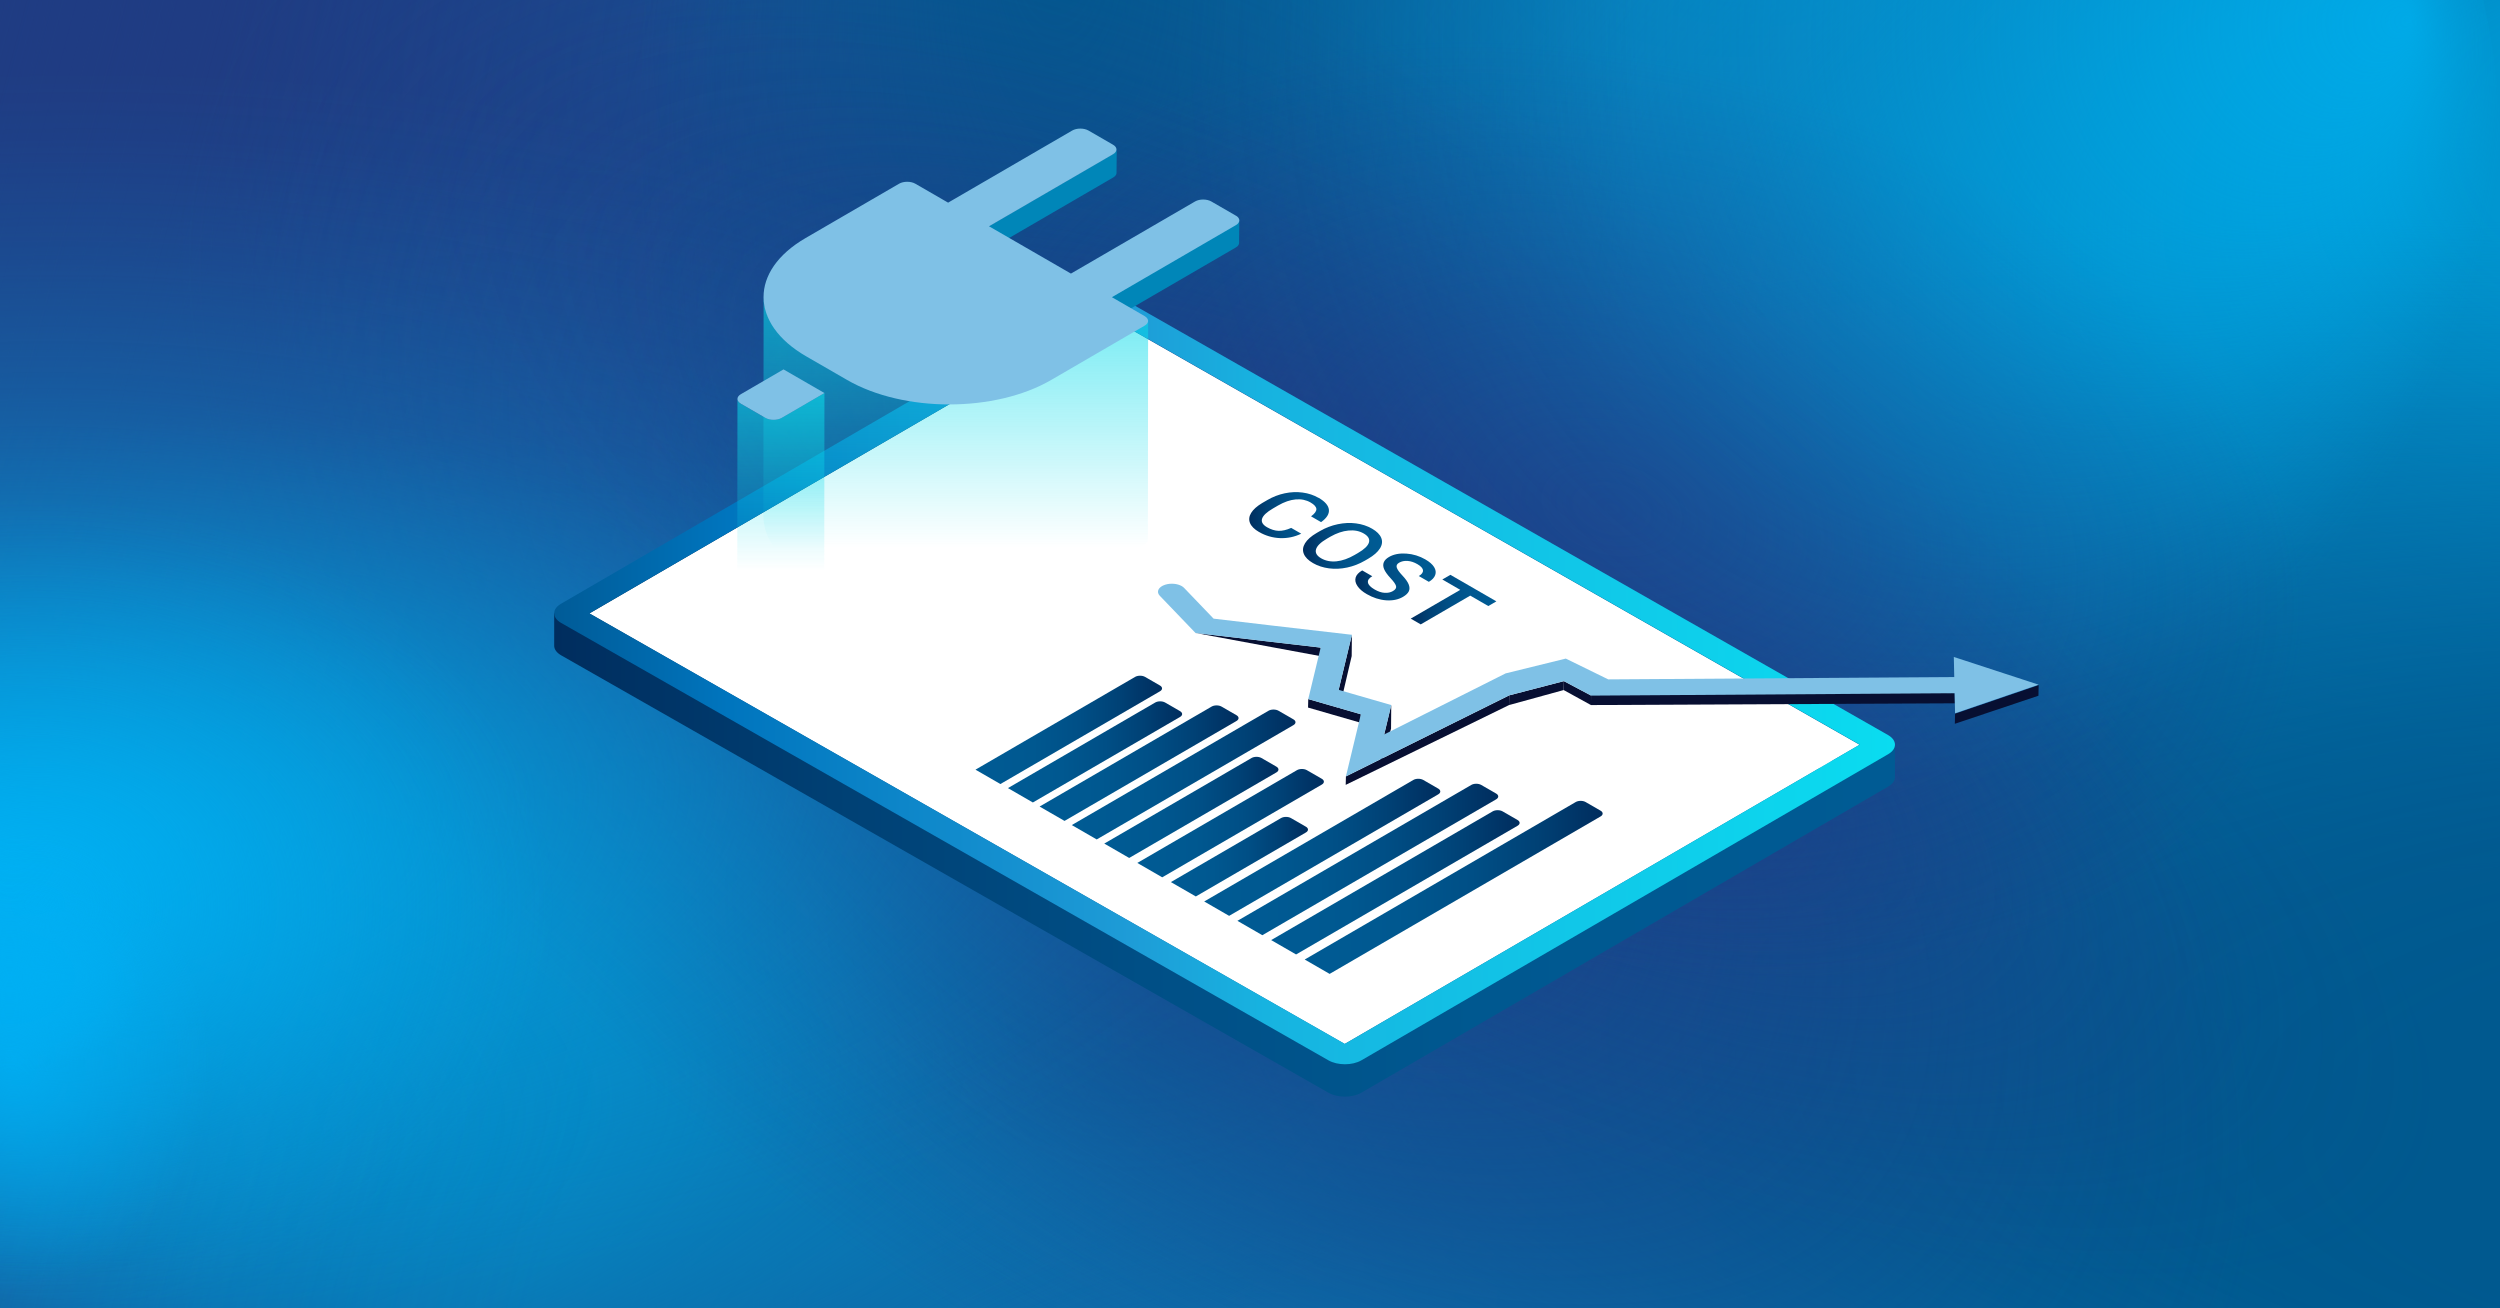 <?xml version="1.0" encoding="UTF-8"?><svg xmlns="http://www.w3.org/2000/svg" xmlns:xlink="http://www.w3.org/1999/xlink" viewBox="0 0 1200 628"><defs><style>.be{opacity:.42;}.bf{fill:#7fc1e6;}.bf,.bg,.bh,.bi,.bj,.bk,.bl,.bm,.bn,.bo,.bp,.bq,.br,.bs,.bt,.bu,.bv,.bw,.bx,.by,.bz,.ca,.cb,.cc,.cd,.ce,.cf,.cg,.ch,.ci,.cj,.ck,.cl,.cm,.cn,.co,.cp,.cq,.cr,.cs,.ct,.cu,.cv,.cw{stroke-width:0px;}.bg{fill:#070f32;}.bh{fill:#1f3c83;}.bi{fill:#fff;}.bj{fill:#0086b8;}.bk{fill:url(#aa);}.bl{fill:url(#ao);}.bm{fill:url(#af);}.bn{fill:url(#ae);}.bo{fill:url(#ab);}.bp{fill:url(#aj);}.bq{fill:url(#ap);}.br{fill:url(#ad);}.bs{fill:url(#an);}.bt{fill:url(#am);}.bu{fill:url(#ac);}.bv{fill:url(#at);}.bw{fill:url(#as);}.bx{fill:url(#ba);}.by{fill:url(#bb);}.bz{fill:url(#ar);}.ca{fill:url(#ay);}.cb{fill:url(#az);}.cc{fill:url(#aw);}.cd{fill:url(#aq);}.ce{fill:url(#ax);}.cf{fill:url(#ak);}.cg{fill:url(#al);}.ch{fill:url(#au);}.ci{fill:url(#av);}.cj{fill:url(#b);}.ck{fill:url(#y);}.cl{fill:url(#z);}.cm{fill:url(#w);}.cn{fill:url(#u);}.co{fill:url(#t);}.cp{fill:url(#f);}.cq{fill:url(#d);}.cr{fill:url(#j);}.cs{fill:url(#r);}.ct{fill:url(#h);}.cu{fill:url(#p);}.cv{fill:url(#n);}.cw{fill:url(#l);}</style><radialGradient id="b" cx="312.46" cy="-53.04" fx="312.46" fy="-53.04" r="424.49" gradientTransform="translate(-4.56 11.45) scale(.94 .77)" gradientUnits="userSpaceOnUse"><stop offset=".06" stop-color="#1f3c83"/><stop offset=".32" stop-color="#1f3c83" stop-opacity=".7"/><stop offset=".78" stop-color="#1f3c83" stop-opacity=".2"/><stop offset="1" stop-color="#1f3c83" stop-opacity="0"/></radialGradient><radialGradient id="d" cx="1658.99" cy="380.07" fx="1793.8" fy="262.8" r="324.61" gradientTransform="translate(-2126.13 -414.48) rotate(.88) scale(1.68 1.14) skewX(-.49)" gradientUnits="userSpaceOnUse"><stop offset="0" stop-color="#057eb9"/><stop offset=".33" stop-color="#057eb9" stop-opacity=".64"/><stop offset=".79" stop-color="#057eb9" stop-opacity=".18"/><stop offset="1" stop-color="#057eb9" stop-opacity="0"/></radialGradient><radialGradient id="f" cx="1253.81" cy="957.44" fx="1253.81" fy="957.44" r="177.81" gradientTransform="translate(-1714.04 -1262.44) scale(1.86 1.67)" gradientUnits="userSpaceOnUse"><stop offset="0" stop-color="#005c97"/><stop offset=".12" stop-color="#005c97" stop-opacity=".94"/><stop offset=".33" stop-color="#005c97" stop-opacity=".78"/><stop offset=".59" stop-color="#005c97" stop-opacity=".51"/><stop offset=".89" stop-color="#005c97" stop-opacity=".14"/><stop offset="1" stop-color="#005c97" stop-opacity="0"/></radialGradient><radialGradient id="h" cx="1557.58" cy="234.97" fx="1614.25" fy="19.79" r="532.08" gradientTransform="translate(-653.96 19.62) scale(1.15 .94)" gradientUnits="userSpaceOnUse"><stop offset=".2" stop-color="#057eb9"/><stop offset=".69" stop-color="#057eb9" stop-opacity=".37"/><stop offset="1" stop-color="#057eb9" stop-opacity="0"/></radialGradient><radialGradient id="j" cx="1008.16" cy="-191.86" fx="1008.16" fy="-191.86" r="425.23" gradientTransform="translate(-4.56 760.76) scale(.94 .58)" gradientUnits="userSpaceOnUse"><stop offset=".06" stop-color="#005c97"/><stop offset=".4" stop-color="#005c97" stop-opacity=".61"/><stop offset=".81" stop-color="#005c97" stop-opacity=".17"/><stop offset="1" stop-color="#005c97" stop-opacity="0"/></radialGradient><radialGradient id="l" cx="454.9" cy="641.42" fx="454.9" fy="641.42" r="616.05" gradientTransform="translate(-247.18 20.18) scale(1.14 .94)" gradientUnits="userSpaceOnUse"><stop offset=".05" stop-color="#1f3c83"/><stop offset=".13" stop-color="#1f3c83" stop-opacity=".89"/><stop offset=".51" stop-color="#1f3c83" stop-opacity=".41"/><stop offset=".79" stop-color="#1f3c83" stop-opacity=".11"/><stop offset=".94" stop-color="#1f3c83" stop-opacity="0"/></radialGradient><radialGradient id="n" cx="3043.65" cy="951.13" fx="3043.65" fy="772.47" r="324.61" gradientTransform="translate(6146.22 1534) rotate(-179.34) scale(1.83 .94) skewX(-.75)" gradientUnits="userSpaceOnUse"><stop offset="0" stop-color="#057eb9"/><stop offset=".36" stop-color="#057eb9" stop-opacity=".58"/><stop offset=".66" stop-color="#057eb9" stop-opacity=".26"/><stop offset=".88" stop-color="#057eb9" stop-opacity=".07"/><stop offset="1" stop-color="#057eb9" stop-opacity="0"/></radialGradient><radialGradient id="p" cx="1985.73" cy="144.43" fx="2096.98" fy="22.78" r="216.9" gradientTransform="translate(-2012.42 3.3) scale(1.59 1.19)" gradientUnits="userSpaceOnUse"><stop offset=".26" stop-color="#0096d0"/><stop offset=".33" stop-color="#0095cf" stop-opacity=".97"/><stop offset=".44" stop-color="#0092cd" stop-opacity=".87"/><stop offset=".57" stop-color="#018fc9" stop-opacity=".72"/><stop offset=".72" stop-color="#028ac4" stop-opacity=".51"/><stop offset=".87" stop-color="#0383be" stop-opacity=".24"/><stop offset="1" stop-color="#057eb9" stop-opacity="0"/></radialGradient><radialGradient id="r" cx="3235.23" cy="3075.35" fx="3346.48" fy="2953.7" r="216.9" gradientTransform="translate(9807.41 4120.31) rotate(-180) scale(3 1.19)" xlink:href="#p"/><linearGradient id="t" x1="-90.08" y1="215.75" x2="417.07" y2="349.22" gradientUnits="userSpaceOnUse"><stop offset="0" stop-color="#1f3c83"/><stop offset=".09" stop-color="#1f3c83" stop-opacity=".85"/><stop offset=".33" stop-color="#1f3c83" stop-opacity=".49"/><stop offset=".55" stop-color="#1f3c83" stop-opacity=".22"/><stop offset=".73" stop-color="#1f3c83" stop-opacity=".06"/><stop offset=".84" stop-color="#1f3c83" stop-opacity="0"/></linearGradient><radialGradient id="u" cx="2305.79" cy="41.48" fx="2485.46" fy="-154.99" r="350.31" gradientTransform="translate(-4094.07 465.06) scale(2.26 -.92)" gradientUnits="userSpaceOnUse"><stop offset=".33" stop-color="#00598f"/><stop offset=".43" stop-color="#005a90" stop-opacity=".96"/><stop offset=".54" stop-color="#005e94" stop-opacity=".86"/><stop offset=".67" stop-color="#01649c" stop-opacity=".68"/><stop offset=".81" stop-color="#026da6" stop-opacity=".44"/><stop offset=".95" stop-color="#0479b3" stop-opacity=".13"/><stop offset="1" stop-color="#057eb9" stop-opacity="0"/></radialGradient><radialGradient id="w" cx="3715.2" cy="238.95" fx="3788.71" fy="299.54" r="336.72" gradientTransform="translate(718.87 5637.79) rotate(-90) scale(1.5 -.72)" gradientUnits="userSpaceOnUse"><stop offset="0" stop-color="#00598f"/><stop offset=".82" stop-color="#00598f" stop-opacity=".19"/><stop offset="1" stop-color="#00598f" stop-opacity="0"/></radialGradient><radialGradient id="y" cx="624.03" cy="361.86" fx="624.03" fy="361.86" r="596.2" gradientTransform="translate(194.87 -164.07) rotate(34.63) scale(.96 .53) skewX(1.33)" gradientUnits="userSpaceOnUse"><stop offset="0" stop-color="#1f3c85"/><stop offset=".43" stop-color="#1f3c85" stop-opacity=".52"/><stop offset=".81" stop-color="#1f3c85" stop-opacity=".15"/><stop offset="1" stop-color="#1f3c85" stop-opacity="0"/></radialGradient><radialGradient id="z" cx="636.37" cy="261.59" fx="605.75" fy="359.05" r="319.82" gradientTransform="translate(-1288.21 62.26) scale(2.1 1)" gradientUnits="userSpaceOnUse"><stop offset="0" stop-color="#00b0ee"/><stop offset=".19" stop-color="#00b0ee" stop-opacity=".72"/><stop offset=".39" stop-color="#00b0ee" stop-opacity=".46"/><stop offset=".56" stop-color="#00b0ee" stop-opacity=".26"/><stop offset=".72" stop-color="#00b0ee" stop-opacity=".12"/><stop offset=".85" stop-color="#00b0ee" stop-opacity=".03"/><stop offset=".93" stop-color="#00b0ee" stop-opacity="0"/></radialGradient><radialGradient id="aa" cx="1024.96" cy="1278.23" fx="1024.96" fy="1278.23" r="286.9" gradientTransform="translate(1546.16 -1642.28) rotate(89.74) scale(1.88 .68) skewX(.77)" gradientUnits="userSpaceOnUse"><stop offset=".09" stop-color="#1f3c85" stop-opacity=".8"/><stop offset=".16" stop-color="#1f3c85" stop-opacity=".7"/><stop offset=".42" stop-color="#1f3c85" stop-opacity=".4"/><stop offset=".65" stop-color="#1f3c85" stop-opacity=".18"/><stop offset=".85" stop-color="#1f3c85" stop-opacity=".05"/><stop offset="1" stop-color="#1f3c85" stop-opacity="0"/></radialGradient><radialGradient id="ab" cx="1066.31" cy="1098.3" fx="1066.31" fy="1098.3" r="230.42" gradientTransform="translate(1785.76 -1356.27) rotate(89.03) scale(1.47 .94) skewX(.75)" gradientUnits="userSpaceOnUse"><stop offset="0" stop-color="#1f3c85" stop-opacity=".8"/><stop offset=".34" stop-color="#1f3c85" stop-opacity=".55"/><stop offset="1" stop-color="#1f3c85" stop-opacity="0"/></radialGradient><radialGradient id="ac" cx="534.47" cy="2784.24" fx="520.49" fy="2543.68" r="281.08" gradientTransform="translate(4285.64 -697.95) rotate(90) scale(1.36 1.23)" gradientUnits="userSpaceOnUse"><stop offset="0" stop-color="#00b0ee" stop-opacity=".8"/><stop offset=".07" stop-color="#00b0ee" stop-opacity=".72"/><stop offset=".3" stop-color="#00b0ee" stop-opacity=".46"/><stop offset=".5" stop-color="#00b0ee" stop-opacity=".26"/><stop offset=".69" stop-color="#00b0ee" stop-opacity=".12"/><stop offset=".84" stop-color="#00b0ee" stop-opacity=".03"/><stop offset=".93" stop-color="#00b0ee" stop-opacity="0"/></radialGradient><radialGradient id="ad" cx="656.14" cy="1323.34" fx="656.14" fy="1323.34" r="118.01" gradientTransform="translate(-1464.57 -1921.11) scale(2.26 1.78)" gradientUnits="userSpaceOnUse"><stop offset="0" stop-color="#00b0f4" stop-opacity=".8"/><stop offset=".09" stop-color="#00b0f4" stop-opacity=".71"/><stop offset=".39" stop-color="#00b0f4" stop-opacity=".41"/><stop offset=".64" stop-color="#00b0f4" stop-opacity=".19"/><stop offset=".83" stop-color="#00b0f4" stop-opacity=".05"/><stop offset=".93" stop-color="#00b0f4" stop-opacity="0"/></radialGradient><radialGradient id="ae" cx="577.87" cy="1490.22" fx="577.87" fy="1490.22" r="51.77" gradientTransform="translate(-1120.04 -2932.83) scale(1.95 2.31)" gradientUnits="userSpaceOnUse"><stop offset="0" stop-color="#00b0f4" stop-opacity=".8"/><stop offset=".63" stop-color="#00b0f4" stop-opacity=".25"/><stop offset=".93" stop-color="#00b0f4" stop-opacity="0"/></radialGradient><radialGradient id="af" cx="576.69" cy="1098.05" fx="576.69" fy="1098.05" r="35.97" gradientTransform="translate(-1120.04 -1079.28) scale(1.95 1.41)" gradientUnits="userSpaceOnUse"><stop offset="0" stop-color="#00b0f4" stop-opacity=".8"/><stop offset=".1" stop-color="#00b0f4" stop-opacity=".76"/><stop offset=".26" stop-color="#00b0f4" stop-opacity=".66"/><stop offset=".46" stop-color="#00b0f4" stop-opacity=".49"/><stop offset=".7" stop-color="#00b0f4" stop-opacity=".26"/><stop offset=".93" stop-color="#00b0f4" stop-opacity="0"/></radialGradient><linearGradient id="aj" x1="266.02" y1="341.45" x2="909.58" y2="341.45" gradientUnits="userSpaceOnUse"><stop offset="0" stop-color="#002d5e"/><stop offset="0" stop-color="#002d5e"/><stop offset=".22" stop-color="#004175"/><stop offset=".44" stop-color="#004f86"/><stop offset=".69" stop-color="#005890"/><stop offset="1" stop-color="#005b94"/></linearGradient><linearGradient id="ak" x1="266.01" y1="325.91" x2="909.58" y2="325.91" gradientUnits="userSpaceOnUse"><stop offset="0" stop-color="#005b97"/><stop offset=".13" stop-color="#0075be"/><stop offset=".43" stop-color="#1e9cd7"/><stop offset=".53" stop-color="#17b3e0"/><stop offset="1" stop-color="#0adcf0"/></linearGradient><linearGradient id="al" x1="677.15" y1="287.81" x2="718.26" y2="287.81" xlink:href="#aj"/><linearGradient id="am" x1="458.74" y1="299.13" x2="458.74" y2="141.83" gradientUnits="userSpaceOnUse"><stop offset=".23" stop-color="#0bdcea" stop-opacity="0"/><stop offset="1" stop-color="#0bdcea" stop-opacity=".6"/></linearGradient><linearGradient id="an" x1="374.79" y1="307.15" x2="374.79" y2="188.66" gradientUnits="userSpaceOnUse"><stop offset=".28" stop-color="#0bdcea" stop-opacity="0"/><stop offset="1" stop-color="#0bdcea" stop-opacity=".6"/></linearGradient><linearGradient id="ao" x1="468.23" y1="350.34" x2="557.78" y2="350.34" gradientUnits="userSpaceOnUse"><stop offset="0" stop-color="#005b94"/><stop offset=".31" stop-color="#005890"/><stop offset=".56" stop-color="#004f86"/><stop offset=".78" stop-color="#004175"/><stop offset="1" stop-color="#002d5e"/><stop offset="1" stop-color="#002d5e"/></linearGradient><linearGradient id="ap" x1="483.8" y1="360.92" x2="567.42" y2="360.92" xlink:href="#ao"/><linearGradient id="aq" x1="499.01" y1="366.31" x2="594.51" y2="366.31" xlink:href="#ao"/><linearGradient id="ar" x1="514.47" y1="371.75" x2="621.84" y2="371.75" xlink:href="#ao"/><linearGradient id="as" x1="530.05" y1="387.56" x2="613.66" y2="387.56" xlink:href="#ao"/><linearGradient id="at" x1="562.03" y1="411.2" x2="627.83" y2="411.2" xlink:href="#ao"/><linearGradient id="au" x1="593.96" y1="412.55" x2="719.15" y2="412.55" xlink:href="#ao"/><linearGradient id="av" x1="610.17" y1="423.52" x2="729.42" y2="423.52" xlink:href="#ao"/><linearGradient id="aw" x1="626.27" y1="425.94" x2="769.28" y2="425.94" xlink:href="#ao"/><linearGradient id="ax" x1="545.91" y1="395.1" x2="635.46" y2="395.1" xlink:href="#ao"/><linearGradient id="ay" x1="578.02" y1="406.71" x2="691.34" y2="406.71" xlink:href="#ao"/><linearGradient id="az" x1="650.53" y1="276.94" x2="689.13" y2="276.94" xlink:href="#aj"/><linearGradient id="ba" x1="599.62" y1="247.23" x2="637.89" y2="247.23" xlink:href="#aj"/><linearGradient id="bb" x1="625.44" y1="262.02" x2="663.37" y2="262.02" xlink:href="#aj"/></defs><g id="a"><rect class="bh" x="-.65" y="0" width="1200.78" height="628"/><path id="c" class="cj" d="m688.17,0c-1.65,64.3-29.67,123.69-76.16,172.15-11.03,11.5-23.08,22.38-36.09,32.58-18.31,14.35-38.49,27.33-60.22,38.71-15.49,8.12-31.76,15.42-48.73,21.82h0c-53.21,20.09-113.18,31.38-176.61,31.38-48.26,0-94.51-6.54-137.31-18.51C93.96,261.62,41.47,234.74-.65,200.41V0h688.82Z"/><path id="e" class="cq" d="m1200.65,21.59c0,153.96-115.5,287.97-285.86,357.14-53.13,21.57-111.58,36.85-173.54,44.45-29.51,3.62-59.8,5.5-90.68,5.5-19.63,0-39.03-.77-58.12-2.26-2.03-.14-4.07-.32-6.08-.49-150.41-12.94-282.3-70.78-370.56-154.94-10.13-9.63-19.65-19.62-28.58-29.91-54.9-63.34-86.72-138.67-86.72-219.5,0-7.24.25-14.44.77-21.59h1098.62c.52,7.15.77,14.34.77,21.59Z"/><ellipse id="g" class="cp" cx="617.28" cy="331.9" rx="330.63" ry="296.1"/><path id="i" class="ct" d="m1200.13,0v628h-439.82c-115.38-73.65-196.95-177.16-224.32-294.98-2.91-12.45-5.19-25.06-6.84-37.82-2.14-16.39-3.23-33.02-3.23-49.85,0-89.2,30.67-172.92,84.41-245.35h589.8Z"/><path id="k" class="cr" d="m1200.13,464.37v163.63h-653.76c.98-28.06,10.75-54.87,27.78-79.55,12.41-18.01,28.7-34.87,48.26-50.25,36.06-28.36,83.23-51.68,137.78-67.8,1.13-.34,2.27-.67,3.42-1,26.65-7.68,55.04-13.66,84.72-17.68,28.69-3.89,58.61-5.94,89.34-5.94,5.78,0,11.51.07,17.23.22,94.21,2.36,179.78,24.03,245.24,58.36Z"/><path id="m" class="cw" d="m970.76,609.03c0,6.35-.13,12.68-.39,18.97H-.65V87.27c82.56-27.3,173.02-42.34,267.86-42.34,160.38,0,308.24,43.03,426.57,115.49,10.51,6.43,20.79,13.09,30.82,19.99,84.25,57.84,151.23,131.36,193.92,214.92,12.83,25.12,23.49,51.15,31.74,77.94,13.39,43.48,20.51,88.95,20.51,135.75Z"/><path id="o" class="cv" d="m-.65,610.26c0-126.53,126.07-236.67,312.01-293.52,57.99-17.73,121.78-30.29,189.41-36.54,32.21-2.97,65.27-4.52,98.98-4.52,21.43,0,42.6.63,63.44,1.85,2.22.12,4.44.26,6.64.4,164.17,10.64,308.12,58.17,404.45,127.34,11.05,7.92,21.45,16.13,31.2,24.58,59.92,52.05,94.66,113.96,94.66,180.4,0,5.95-.27,11.86-.84,17.74H.19c-.56-5.88-.84-11.79-.84-17.74Z"/><path id="q" class="cu" d="m1200.13,0v458.14h-401.31c-105.27-53.73-179.7-129.24-204.67-215.2-2.66-9.08-4.73-18.28-6.24-27.59-1.95-11.96-2.95-24.09-2.95-36.37,0-65.07,27.98-126.15,77.02-178.99h538.14Z"/><path id="s" class="cs" d="m-.65,628V169.86h757.04c198.59,53.73,338.99,129.24,386.1,215.2,5.01,9.08,8.93,18.28,11.77,27.59,3.68,11.96,5.56,24.09,5.56,36.37,0,65.07-52.79,126.15-145.29,178.99H-.65Z"/><polygon class="co" points="375.44 628 -.65 628 -.65 0 567.14 0 375.44 628"/><path id="v" class="cn" d="m1200.13,628V103.12h-570.9c-149.76,61.55-255.65,148.07-291.17,246.54-3.78,10.41-6.73,20.95-8.88,31.61-2.78,13.7-4.19,27.6-4.19,41.67,0,74.55,39.81,144.52,109.57,205.06h765.57Z"/><path id="x" class="cm" d="m806.86,0H286.65v379.58c61,99.57,146.75,169.97,244.35,193.59,10.31,2.51,20.76,4.48,31.33,5.9,13.58,1.85,27.36,2.79,41.3,2.79,73.89,0,143.24-26.47,203.24-72.85V0Z"/><path class="ck" d="m1140.49,628H425.96C152.75,441.08,9.53,162.8,101.46,0h624.75c22.61,13.02,45.16,27.12,67.52,42.29,251.8,170.82,394.48,419.37,346.76,585.71Z"/><path class="cl" d="m723.08,323.72c0,168.05-265.15,304.28-592.23,304.28-45.19,0-89.21-2.6-131.5-7.53V26.97c42.29-4.93,86.31-7.53,131.5-7.53,327.09,0,592.23,136.24,592.23,304.28Z"/><ellipse class="bk" cx="678.59" cy="311.08" rx="191.97" ry="546.09" transform="translate(84.06 762.51) rotate(-61.84)"/><ellipse class="bo" cx="773.61" cy="251.25" rx="240.3" ry="344.77" transform="translate(340.53 939.75) rotate(-75.82)"/><path class="bu" d="m872.1,411.28c-181.17,0-328.03-150.68-328.03-336.55,0-25.68,2.8-50.69,8.12-74.73h639.82c5.32,24.03,8.12,49.05,8.12,74.73,0,185.87-146.87,336.55-328.03,336.55Z"/><path class="br" d="m286.65,428.52c0,110.16-105.26,199.45-235.1,199.45-17.94,0-35.41-1.7-52.2-4.94V234.01c16.79-3.23,34.26-4.94,52.2-4.94,129.85,0,235.1,89.3,235.1,199.45Z"/><path class="bn" d="m108.03,514c0,62.95-39.82,113.98-88.93,113.98-6.79,0-13.4-.97-19.75-2.82v-222.31c6.35-1.85,12.96-2.82,19.75-2.82,49.12,0,88.93,51.03,88.93,113.98Z"/><path class="bm" d="m74.87,469.53c0,26.67-27.67,48.3-61.8,48.3-4.72,0-9.31-.41-13.72-1.2v-94.2c4.41-.78,9.01-1.2,13.72-1.2,34.13,0,61.8,21.62,61.8,48.3Z"/></g><g id="ai"><path class="bp" d="m909.58,357.09v15.76c.06,1.7-1.03,3.4-3.26,4.7l-252.85,146.94c-4.36,2.53-11.45,2.53-15.85,0l-368.31-209.96c-2.12-1.22-3.22-2.82-3.3-4.42v-15.59s256.1-136.11,256.1-136.11c4.36-2.53,11.45-2.53,15.85,0l371.62,198.69Z"/><polygon class="bi" points="892.59 357.49 892.6 357.49 530.02 150.84 370.78 243.38 319.88 272.96 282.86 294.47 282.86 294.47 282.86 294.47 645.44 501.12 645.44 501.12 645.44 501.12 663.06 490.88 784.11 420.54 892.59 357.5 892.59 357.5 892.6 357.49 892.59 357.49"/><g class="be"><path class="bi" d="m883.19,367.86c1.49.86,1.5,2.26.01,3.12s-3.89.86-5.39,0l-378.65-218.61c-1.49-.86-1.5-2.26-.02-3.12s3.9-.86,5.39,0l378.65,218.61Z"/></g><path class="cf" d="m906.28,352.83c4.39,2.53,4.41,6.64.05,9.18l-252.85,146.94c-4.36,2.53-11.45,2.53-15.85,0l-368.31-209.96c-4.39-2.53-4.41-6.64-.05-9.18l252.85-146.94c4.36-2.53,11.45-2.53,15.85,0l368.31,209.96Zm-260.77,148.22l247.16-143.63-362.58-206.65-247.16,143.63,362.58,206.65"/><polygon class="bg" points="648.91 304.69 648.81 314.91 642.44 342.1 642.54 331.13 648.91 304.69"/><polygon class="bg" points="667.8 338.43 667.7 349.77 662.57 368.33 662.67 359.76 667.8 338.43"/><polygon class="bg" points="633.92 310.85 634.8 315.13 573.83 303.83 633.92 310.85"/><polygon class="bg" points="653.22 342.86 653.12 346.93 627.86 339.63 627.96 335.56 653.22 342.86"/><polygon class="bg" points="750.67 326.94 750.56 331.22 724.34 338.43 724.44 333.76 750.67 326.94"/><polygon class="bg" points="938.22 332.74 938.33 337.59 763.66 338.43 763.77 328.92 938.22 332.74"/><polygon class="bg" points="763.77 333.89 763.66 338.43 750.56 331.22 750.67 326.94 763.77 333.89"/><polygon class="bg" points="724.44 333.76 724.34 338.43 645.94 376.74 646.04 372.67 724.44 333.76"/><polygon class="bg" points="978.56 328.86 978.45 333.95 938.32 347.42 938.43 342.6 978.56 328.86"/><path class="bf" d="m978.56,328.65l-40.13,13.74-.21-9.65-174.45,1.16-13.1-6.96-26.23,6.82-78.4,38.91,7.18-29.81-25.26-7.3,5.96-24.71-25.34-2.93-34.74-4.09-17.17-17.89c-1.79-1.87-.64-4.23,2.59-5.27,2.66-.86,5.91-.54,7.97.65.43.25.82.54,1.13.87l14.16,14.76,28.66,3.38,37.74,4.37-6.37,26.43,25.26,7.3-3.4,14.1,58.28-29.3,28.88-7.11,20.38,9.98,166.09-1.11-.21-9.65,40.72,13.31Z"/><polygon class="cg" points="718.26 288.65 714.39 290.9 705.71 285.9 681.95 299.71 677.15 296.94 700.92 283.13 692.32 278.16 696.19 275.91 718.26 288.65"/><path class="bj" d="m594.78,105.72s-.01.04-.02.06c-.06.17-.15.35-.26.52-.02.03-.04.06-.06.09-.12.17-.27.34-.45.5-.02.02-.04.03-.06.05-.19.16-.41.32-.66.47l-59.56,34.61-.11,11.4,59.56-34.61s.05-.03.07-.04c.22-.13.42-.28.59-.43.02-.02.04-.03.06-.05.02-.01.03-.03.05-.04.13-.12.24-.24.34-.37.02-.03.04-.06.06-.09.02-.03.04-.06.06-.09.03-.05.07-.1.1-.15.06-.1.11-.21.15-.31,0-.02,0-.03.01-.05,0-.02.01-.04.02-.06.02-.07.04-.13.06-.2.02-.11.03-.21.04-.32,0-.02,0-.03,0-.05l.11-11.4c0,.19-.04.38-.1.57Z"/><path class="bj" d="m535.94,72.11s-.01.04-.02.06c-.06.17-.15.35-.26.52-.02.03-.04.06-.06.09-.12.17-.27.34-.45.5-.02.02-.04.03-.06.05-.19.16-.41.32-.66.47l-59.56,34.61-.11,11.4,59.56-34.61s.05-.03.07-.04c.22-.13.42-.28.59-.43.02-.02.04-.03.06-.05.02-.01.03-.03.05-.04.13-.12.24-.24.34-.37.02-.03.04-.06.06-.09.02-.03.04-.06.06-.09.03-.05.07-.1.1-.15.06-.1.11-.21.15-.31,0-.02,0-.03.01-.05,0-.02.01-.04.02-.06.02-.07.04-.13.06-.2.02-.11.03-.21.04-.32,0-.02,0-.03,0-.05l.11-11.4c0,.19-.04.38-.1.57Z"/><path class="bt" d="m550.99,153.96s-.01.04-.02.06c-.06.17-.15.35-.26.51-.02.03-.04.06-.06.09-.12.17-.27.34-.45.5-.02.02-.04.03-.06.05-.19.16-.41.32-.66.47l-44.91,26.1c-1.04.6-2.1,1.17-3.19,1.73-.31.16-.63.31-.94.47-.84.42-1.7.82-2.57,1.21-.29.13-.58.27-.88.39-1.13.49-2.28.96-3.45,1.41-.21.08-.42.15-.62.23-.99.37-1.99.72-3.01,1.06-.42.14-.84.27-1.26.41-.56.18-1.12.35-1.68.51-.48.14-.96.28-1.44.41-.57.16-1.15.31-1.72.46-.48.12-.97.25-1.45.37-.59.14-1.18.28-1.77.41-.49.11-.98.22-1.47.32-.6.13-1.21.24-1.81.36-.46.09-.93.18-1.4.26-1.3.23-2.6.44-3.92.63-.18.03-.37.05-.55.07-1.15.15-2.3.29-3.45.41-.44.05-.88.09-1.32.13-.74.07-1.49.13-2.23.19-.47.03-.93.07-1.4.1-.78.05-1.55.08-2.33.12-.44.02-.88.04-1.32.05-.67.02-1.35.03-2.02.04-.47,0-.95.02-1.42.02-.72,0-1.45-.01-2.17-.02-.42,0-.85,0-1.27-.02-.67-.02-1.33-.05-2-.08-.46-.02-.92-.03-1.37-.06-.72-.04-1.44-.09-2.15-.15-.4-.03-.8-.05-1.2-.08-.88-.07-1.75-.16-2.62-.25-.24-.03-.48-.04-.71-.07-1.11-.12-2.21-.26-3.31-.42-.19-.03-.37-.06-.56-.09-.93-.14-1.86-.28-2.79-.44-.39-.07-.78-.15-1.17-.22-.71-.13-1.43-.26-2.13-.41-.38-.08-.75-.16-1.12-.24-.78-.17-1.55-.34-2.32-.52-.43-.1-.86-.21-1.29-.32-.7-.18-1.4-.36-2.1-.56-.4-.11-.79-.22-1.18-.34-1.1-.32-2.19-.66-3.27-1.02-.19-.06-.39-.12-.58-.19-1.24-.42-2.46-.87-3.66-1.34-.49-.19-.98-.39-1.46-.59-.38-.16-.77-.31-1.14-.47-.54-.23-1.08-.48-1.61-.72-.35-.16-.7-.32-1.05-.48-.58-.28-1.15-.57-1.72-.85-.28-.14-.58-.28-.86-.43-.85-.44-1.68-.9-2.5-1.37l-19.66-11.35c-13.66-7.88-20.47-18.23-20.45-28.57l-.11,105.64c-.03,10.33,6.79,20.68,20.45,28.57l19.66,11.35c.82.47,1.65.93,2.5,1.37.28.15.57.28.85.43.57.29,1.14.58,1.73.86.35.16.7.32,1.05.48.54.24,1.07.49,1.61.72.38.16.76.32,1.14.47.37.15.73.31,1.11.46.12.05.24.08.36.13,1.2.47,2.42.92,3.66,1.34.19.06.39.12.58.19,1.08.36,2.17.7,3.27,1.02.18.05.36.12.54.17.21.06.43.11.64.17.69.19,1.39.38,2.1.56.43.11.86.22,1.29.32.77.18,1.54.36,2.32.52.29.06.58.14.88.2.08.02.16.03.24.05.71.14,1.42.28,2.13.41.39.07.78.15,1.17.22.92.16,1.86.3,2.79.44.18.03.35.06.53.08,0,0,.02,0,.03,0,1.1.16,2.2.3,3.31.42.24.03.48.04.71.07.87.09,1.74.18,2.62.25.02,0,.04,0,.06,0,.38.03.76.05,1.14.08.72.05,1.43.11,2.15.15.46.03.92.04,1.38.06.66.03,1.33.06,1.99.08.05,0,.11,0,.16,0,.37,0,.74,0,1.11.01.72.01,1.45.02,2.17.02.47,0,.95-.01,1.42-.02.67,0,1.35-.02,2.02-.04.12,0,.25,0,.37,0,.31-.01.63-.03.94-.05.78-.03,1.55-.07,2.33-.12.47-.03.93-.06,1.4-.1.75-.05,1.49-.12,2.23-.19.26-.02.52-.04.78-.06.18-.02.36-.05.54-.06,1.16-.12,2.31-.26,3.46-.41.18-.02.37-.04.55-.07,1.32-.18,2.62-.4,3.92-.63.12-.02.24-.04.37-.06.34-.06.68-.14,1.02-.2.61-.12,1.21-.23,1.82-.36.49-.1.98-.21,1.46-.32.59-.13,1.18-.27,1.77-.41.49-.12.97-.24,1.45-.37.58-.15,1.15-.3,1.73-.46.48-.13.96-.27,1.44-.41.56-.17,1.13-.34,1.68-.51.24-.08.5-.15.74-.23.18-.06.34-.12.52-.18,1.01-.34,2.02-.69,3.01-1.06.21-.08.42-.15.62-.23,1.17-.45,2.32-.92,3.45-1.41.29-.13.58-.26.88-.39.87-.39,1.73-.79,2.57-1.21.31-.16.63-.31.94-.47,1.08-.56,2.15-1.13,3.19-1.73l44.91-26.1s.05-.03.07-.04c.22-.13.42-.28.59-.43.02-.02.04-.03.06-.05.02-.01.03-.03.05-.04.13-.12.24-.24.34-.37.02-.03.04-.06.06-.09.02-.03.04-.06.06-.09.03-.05.07-.1.1-.15.06-.1.11-.21.15-.31,0-.02,0-.03.01-.05,0-.02.01-.04.02-.06.02-.07.04-.13.06-.2.02-.11.03-.21.04-.32,0-.02,0-.03,0-.05l.11-105.64c0,.19-.04.38-.1.57Z"/><path class="bs" d="m375.22,200.57c-.24.14-.5.26-.77.37-.07.03-.14.06-.21.08-.17.06-.34.11-.52.16-.18.05-.37.1-.55.14-.22.05-.45.09-.67.12-.05,0-.11.02-.16.02-.31.03-.62.05-.93.05-.05,0-.1,0-.15,0-.31,0-.62-.02-.92-.05-.05,0-.09,0-.14-.02-.3-.04-.6-.09-.89-.15-.05-.01-.11-.03-.16-.04-.26-.07-.52-.14-.77-.23-.04-.02-.09-.03-.14-.05-.3-.11-.58-.25-.84-.4l-11.79-6.81c-.82-.47-1.33-1.06-1.53-1.67-.07-.2-.1-.41-.1-.62l-.11,105.64c0,.83.54,1.65,1.63,2.28l11.79,6.81c.25.14.52.27.8.38.01,0,.03,0,.05.02.04.02.09.03.14.05.16.06.32.12.49.17.09.03.18.05.28.07.05.01.1.03.16.04.05.01.09.02.14.03.18.04.36.07.55.1.07,0,.13.01.2.02.05,0,.09.01.14.02.07,0,.13.02.2.02.18.01.36.02.55.03.06,0,.11,0,.17,0,.05,0,.1,0,.15,0,.08,0,.17,0,.25,0,.21,0,.41-.02.61-.04.02,0,.05,0,.07,0,.05,0,.11-.02.16-.02.16-.02.32-.04.47-.07.07-.01.13-.04.2-.05.19-.04.37-.09.55-.14.1-.03.2-.04.29-.07.08-.03.15-.06.23-.09.07-.03.14-.05.21-.08.27-.11.53-.23.77-.37l20.5-11.91.11-105.64-20.5,11.91Z"/><path class="bf" d="m593.24,103.5c2.17,1.25,2.18,3.28.03,4.54l-59.56,34.61,15.72,9.08c2.19,1.27,2.2,3.3.05,4.55l-44.91,26.1c-26.96,15.67-70.82,15.67-97.96,0l-19.66-11.35c-27.14-15.67-27.28-41.08-.32-56.74l44.91-26.1c2.16-1.25,5.66-1.25,7.83,0l15.72,9.08,59.56-34.61c2.16-1.25,5.66-1.25,7.83,0l11.79,6.81c2.17,1.25,2.18,3.28.03,4.54l-59.56,34.61,39.31,22.7,59.56-34.61c2.16-1.25,5.66-1.25,7.83,0l11.79,6.81Z"/><path class="bf" d="m395.73,188.67l-20.5,11.91c-2.16,1.25-5.66,1.25-7.83,0l-11.79-6.81c-2.17-1.25-2.18-3.28-.03-4.54l20.5-11.92,19.66,11.35Z"/><path class="bl" d="m556.79,329.05c1.32.76,1.33,2,.02,2.76l-76.62,44.53-11.96-6.9,76.62-44.53c1.31-.76,3.44-.76,4.77,0l7.17,4.14Z"/><path class="bq" d="m566.43,341.36c1.32.76,1.33,2,.02,2.76l-70.68,41.07-11.96-6.91,70.68-41.07c1.31-.76,3.45-.76,4.77,0l7.17,4.14Z"/><path class="cd" d="m593.51,343.3c1.32.76,1.33,2,.02,2.76l-82.56,47.98-11.96-6.9,82.56-47.98c1.31-.76,3.44-.76,4.76,0l7.18,4.14Z"/><path class="bz" d="m620.84,345.29c1.32.76,1.33,2,.02,2.76l-94.44,54.88-11.96-6.9,94.44-54.88c1.31-.76,3.44-.76,4.77,0l7.17,4.14Z"/><path class="bw" d="m612.67,367.99c1.32.76,1.33,2,.02,2.76l-70.68,41.07-11.96-6.9,70.68-41.07c1.31-.76,3.44-.77,4.77,0l7.17,4.14Z"/><path class="bv" d="m626.84,396.82c1.32.76,1.33,2,.01,2.76l-52.86,30.72-11.96-6.9,52.86-30.72c1.31-.76,3.45-.76,4.77,0l7.17,4.14Z"/><path class="ch" d="m718.16,380.91c1.32.76,1.33,2,.01,2.76l-112.25,65.23-11.96-6.9,112.25-65.23c1.31-.76,3.45-.76,4.77,0l7.18,4.14Z"/><path class="ci" d="m728.43,393.6c1.32.76,1.33,2,.01,2.76l-106.32,61.78-11.96-6.9,106.32-61.78c1.31-.76,3.45-.76,4.77,0l7.17,4.14Z"/><path class="cc" d="m768.28,389.12c1.32.76,1.33,2,.02,2.76l-130.08,75.59-11.96-6.9,130.08-75.59c1.31-.76,3.44-.76,4.76,0l7.17,4.14Z"/><path class="ce" d="m634.47,373.82c1.32.76,1.33,2,.02,2.76l-76.62,44.53-11.96-6.9,76.62-44.53c1.31-.76,3.44-.76,4.76,0l7.18,4.14Z"/><path class="ca" d="m690.34,378.52c1.32.76,1.34,2,.02,2.76l-100.38,58.33-11.96-6.9,100.38-58.33c1.31-.76,3.44-.76,4.76,0l7.17,4.14Z"/><path class="cb" d="m684.24,268.57c1.94,1.12,3.31,2.32,4.12,3.61.8,1.29.99,2.56.55,3.82-.44,1.26-1.47,2.35-3.06,3.28l-4.82-2.78c1.43-.83,2.1-1.75,2-2.75-.1-1-1-1.98-2.69-2.96-1.58-.91-3.15-1.43-4.69-1.54-1.54-.12-2.91.17-4.1.86-1.01.59-1.39,1.35-1.11,2.29.26.94,1.17,2.21,2.69,3.83,1.53,1.62,2.55,3.05,3.04,4.28.49,1.23.52,2.33.08,3.29-.45.96-1.38,1.86-2.8,2.69-2.3,1.34-5.02,1.89-8.16,1.66-3.13-.24-6.22-1.23-9.27-2.99-2.01-1.16-3.49-2.44-4.44-3.85s-1.24-2.76-.88-4.05c.37-1.3,1.42-2.45,3.16-3.46l4.83,2.79c-1.57.91-2.27,1.92-2.07,3.03.18,1.1,1.26,2.22,3.2,3.34,1.68.97,3.29,1.51,4.8,1.6,1.52.09,2.85-.18,3.96-.83,1.23-.7,1.74-1.5,1.54-2.37-.2-.88-1.09-2.16-2.66-3.84-1.57-1.69-2.6-3.15-3.11-4.39-.96-2.38-.16-4.31,2.39-5.79,2.22-1.29,4.97-1.83,8.25-1.62,3.27.22,6.36,1.17,9.28,2.85Z"/><path class="bx" d="m632.93,238.94c3.07,1.77,4.72,3.68,4.94,5.72.21,2.04-1.03,4.02-3.75,5.96l-4.82-2.78c1.76-1.29,2.61-2.46,2.56-3.51-.06-1.05-.99-2.1-2.79-3.14-2.1-1.21-4.48-1.71-7.14-1.47-2.65.23-5.47,1.2-8.45,2.91l-2.45,1.43c-2.99,1.74-4.73,3.37-5.23,4.91-.49,1.54.3,2.9,2.37,4.1,1.9,1.09,3.75,1.67,5.55,1.73,1.8.05,3.82-.41,6.05-1.41l4.82,2.78c-3.23,1.56-6.62,2.26-10.19,2.12-3.57-.15-6.93-1.13-10.1-2.96-2.22-1.28-3.65-2.71-4.3-4.29-.64-1.58-.46-3.19.55-4.84,1-1.65,2.76-3.22,5.26-4.72l2.58-1.5c2.61-1.52,5.37-2.58,8.28-3.2,2.92-.62,5.78-.73,8.59-.36,2.82.38,5.37,1.23,7.65,2.55Z"/><path class="by" d="m662.37,263.24c-1.07,1.74-2.96,3.39-5.64,4.96l-1.54.89c-2.7,1.57-5.55,2.68-8.54,3.32-2.99.64-5.9.78-8.75.4-2.85-.38-5.41-1.22-7.68-2.54s-3.72-2.78-4.39-4.43c-.67-1.66-.47-3.35.59-5.08s2.91-3.37,5.55-4.92l1.55-.9c2.69-1.57,5.55-2.67,8.58-3.31,3.02-.64,5.96-.78,8.81-.4,2.85.38,5.4,1.22,7.67,2.53s3.74,2.78,4.41,4.42.47,3.32-.61,5.06Zm-12.01,3.05l1.44-.83c3.06-1.78,4.83-3.48,5.3-5.1.47-1.62-.37-3.05-2.51-4.29-2.14-1.23-4.53-1.68-7.34-1.41-2.8.26-5.7,1.25-8.71,2.96l-1.59.93c-3.04,1.77-4.79,3.48-5.26,5.13-.47,1.65.36,3.09,2.47,4.31s4.6,1.72,7.37,1.44c2.76-.28,5.71-1.32,8.83-3.13"/></g></svg>